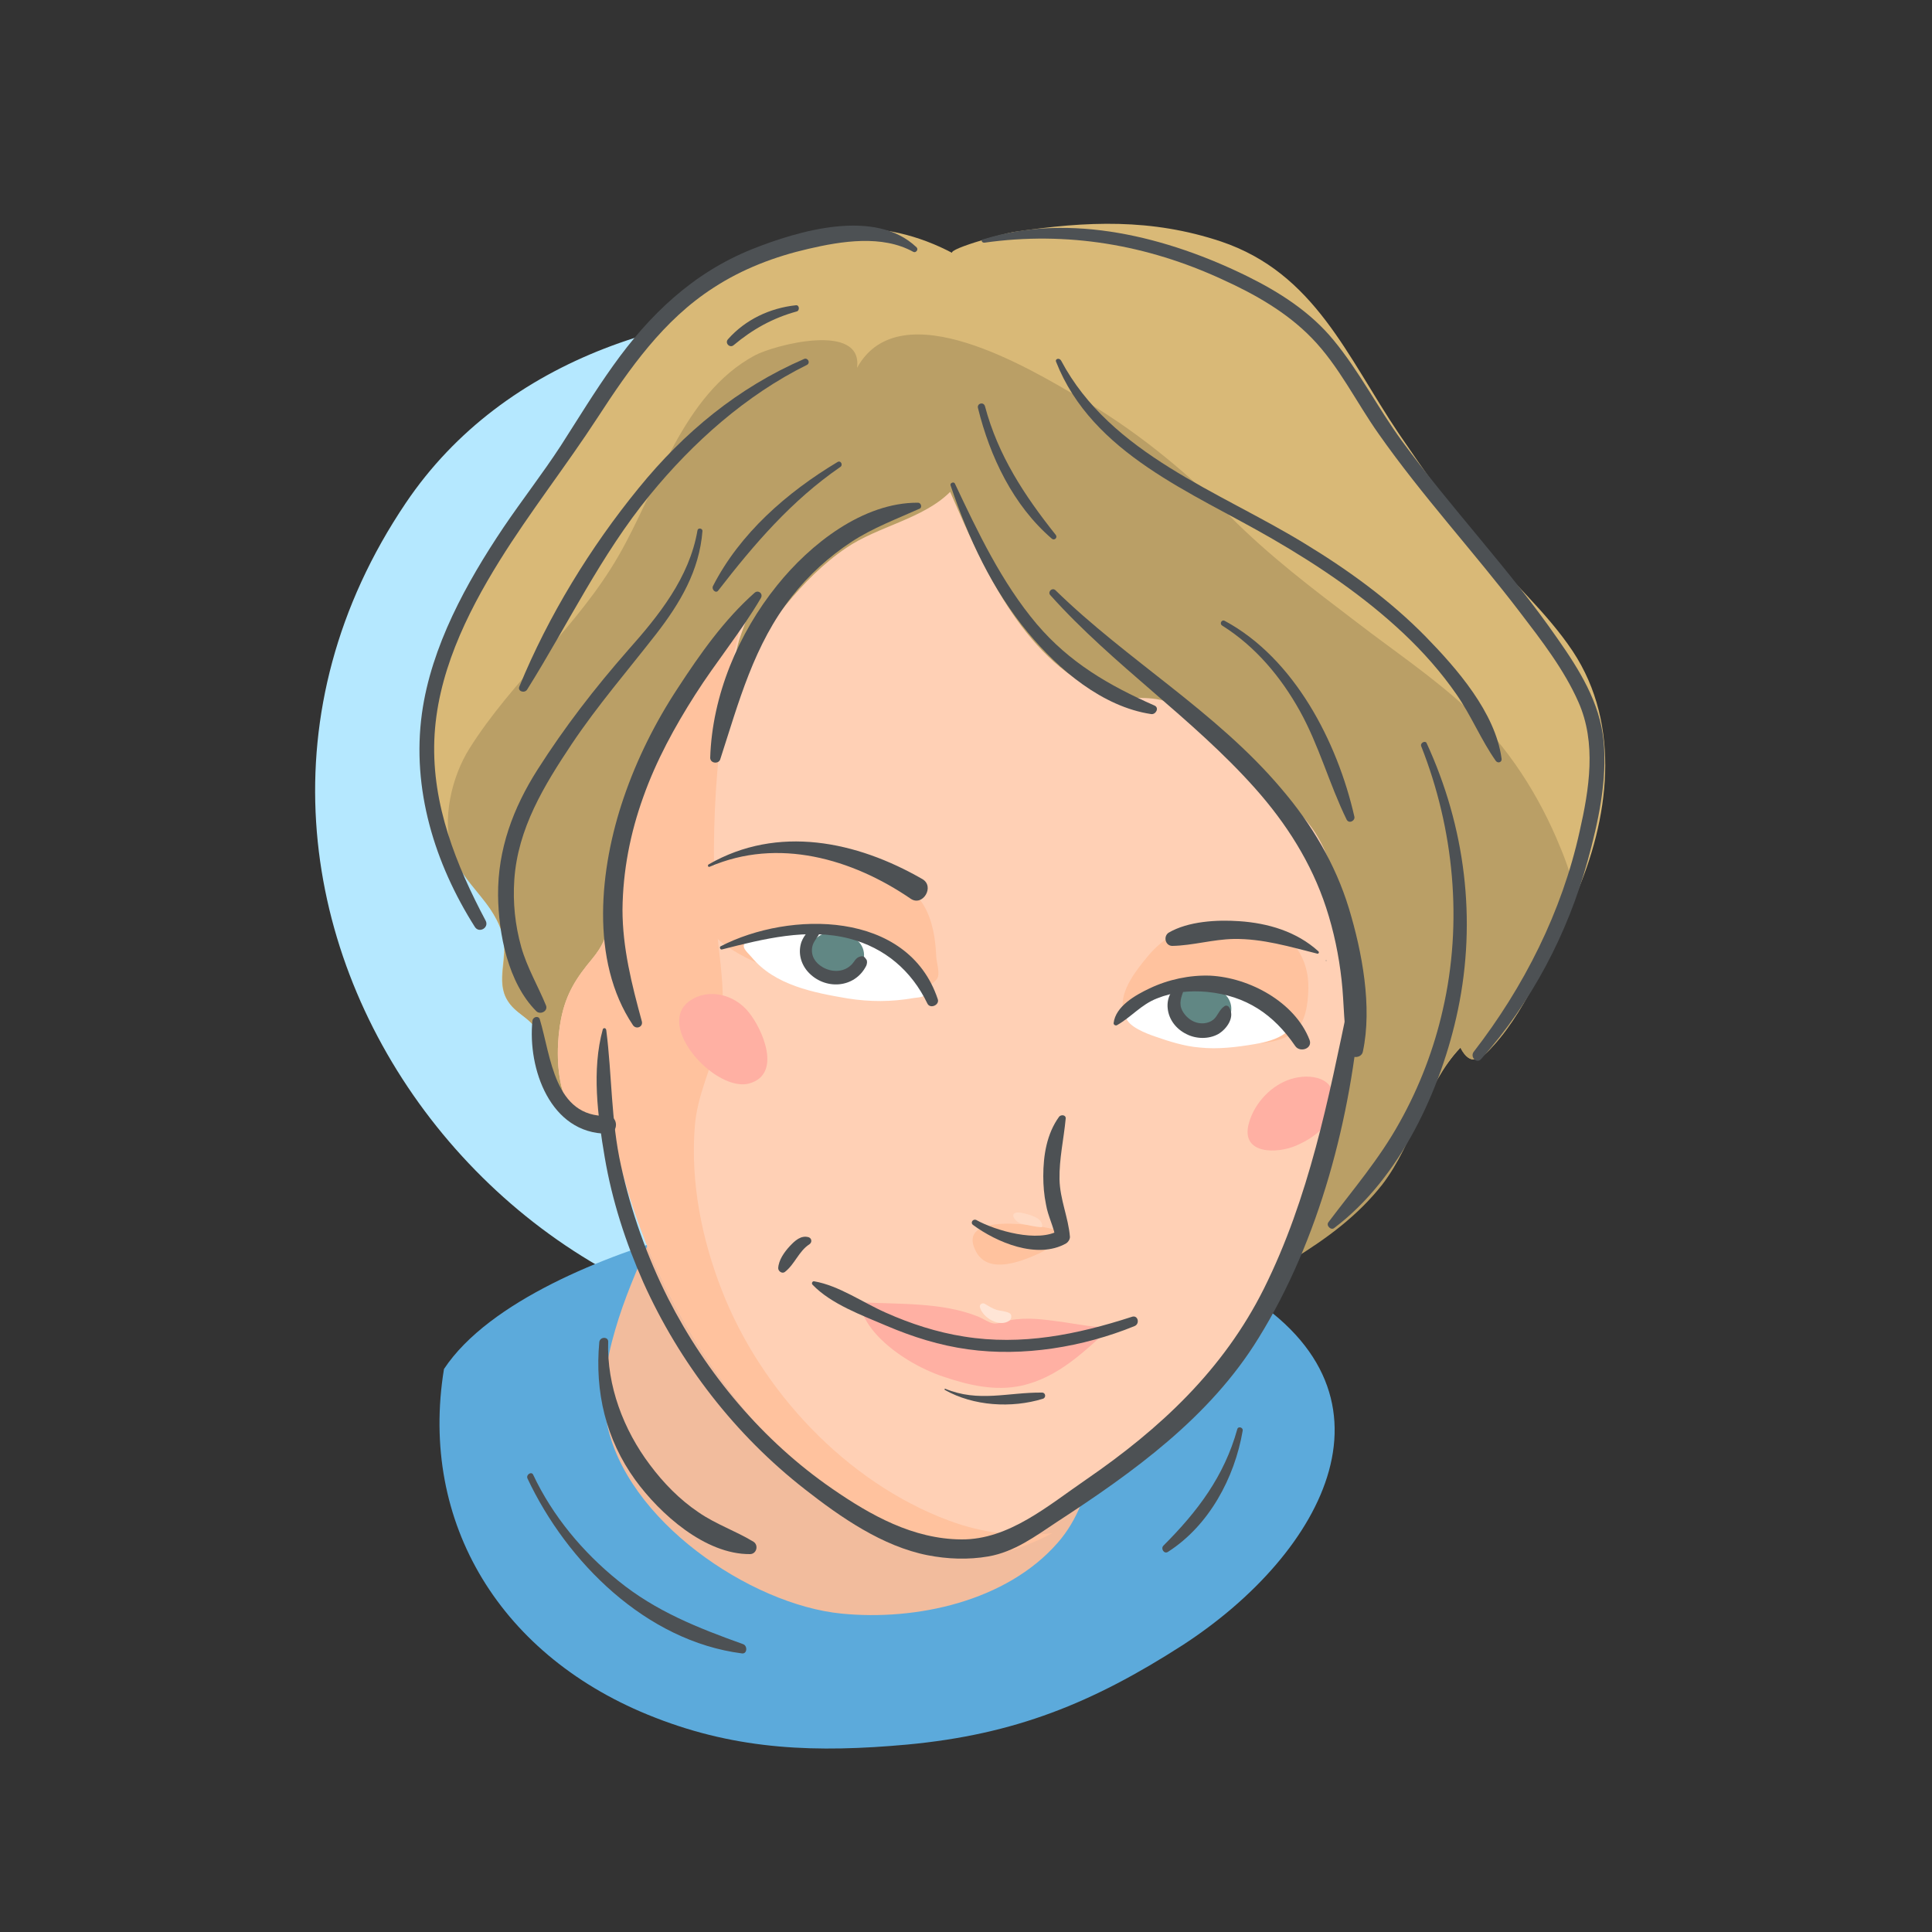<?xml version="1.0" encoding="UTF-8"?> <svg xmlns="http://www.w3.org/2000/svg" xmlns:xlink="http://www.w3.org/1999/xlink" version="1.1" id="Layer_1" x="0px" y="0px" viewBox="0 0 500 500" style="enable-background:new 0 0 500 500;" xml:space="preserve"><rect x="0" y="0" width="500" height="500" fill="#333333" stroke="none"/> <style type="text/css"> .st0{fill:#B5E8FF;} .st1{fill:#D9B977;} .st2{fill:#BA9F66;} .st3{fill:#5CAADB;} .st4{fill:#F2BC9D;} .st5{fill:#FFD0B5;} .st6{fill:#FFC29E;} .st7{fill:#FFB0A3;} .st8{fill:#FFFFFF;} .st9{fill:#618784;} .st10{fill:#4D5154;} .st11{fill:#FFE5D6;} .st12{fill:#FFDAC4;} </style> <g> <path class="st0" d="M300.7,95.9c-23.3-9.6-50.6-13.7-78.8-15.3c-44.4-2.5-91.3,11.6-116.9,49.6C32.7,237.4,140.3,372,255.2,341.7 c59.5-15.7,119.6-75.4,113.7-146.2C364.3,140.2,337.5,111.1,300.7,95.9z"></path> <path class="st1" d="M246.9,65.7c-37.8-20.3-75.5,9.4-94.6,42.1c-20.8,35.6-56.9,73.2-32.4,116.6c3,5.4,9,12.2,10.3,18.1 c1.2,5.2-1.9,11.3,1,16.2c2.1,3.6,5.7,4.4,7.8,8c2,3.4,1.7,7.5,3.3,11.2c4.3,10.2,14.1,14,23.9,17c25.7,7.7,48,20.2,72.3,31.9 c28.2,13.6,68.4,16.2,96.2-1.1c8.7-5.4,16.5-11.1,22.9-19.2c8.4-10.6,11.1-25.7,20.4-35.4c2.7,5.3,5.5,2.9,8.7-0.7 c8.7-9.6,15.7-26.6,20.9-38.2c8.8-20,12.2-44.4-0.6-63.7c-6.8-10.2-16.5-18.6-24.3-28.1c-7.5-9.1-14.1-18.5-20.7-28.2 c-13.4-19.9-21.7-41.5-46-49.7c-18-6-34.7-5.3-53.4-2.5C259.7,60.4,243.2,65,246.9,65.7z"></path> <path class="st2" d="M377.9,271.1c2.7,5.3,5.5,2.9,8.7-0.7c8.7-9.6,15.7-26.6,20.9-38.2c0.1-0.2,0.2-0.5,0.3-0.7 c-1-4.1-2.3-8.2-4-12.2c-5.4-13.3-13.4-25.9-23.9-35.7c-8.9-8.3-19.1-15.1-28.7-22.5c-11.7-8.9-22.7-17.2-33.1-27.7 c-11.7-11.9-24.7-22.4-39.1-30.7c-11.9-6.9-46-27.8-57.2-7.5c1.6-12-21.5-5.9-26.5-3.2c-18.7,10.1-25.2,34.5-35.2,51.8 c-10.7,18.6-27.4,32.1-38.6,49.9c-4.6,7.3-7.2,18.3-4.5,26.8c2.6,8.3,11.2,13.1,13.3,22.1c1.2,5.2-1.9,11.3,1,16.2 c2.1,3.6,5.7,4.4,7.8,8c2,3.4,1.7,7.5,3.3,11.2c4.3,10.2,14.1,14,23.9,17c25.7,7.7,48,20.2,72.3,31.9c28.2,13.6,68.4,16.2,96.2-1.1 c8.7-5.4,16.5-11.1,22.9-19.2C366,295.8,368.7,280.8,377.9,271.1z"></path> <path class="st3" d="M114.9,354.3c-6.5,39.8,14.7,74.7,54.6,90.2c21.7,8.5,42,9.1,65.2,7c28-2.6,48.1-10.8,71.3-25.7 c36.7-23.8,59.9-65.9,13.7-92.5c-36.7-21.1-100.5-25.5-142.1-14.2C157.2,324.7,126.6,336.6,114.9,354.3z"></path> <path class="st4" d="M159.2,344.2c-2.4,8.1-3.6,16.3-2.2,23.8c4.8,25.4,37.2,47.3,60.8,49.6c19.2,1.9,42.6-3.1,55.9-18.3 c10.4-11.8,10.7-30.6,10.3-45.5c-0.4-12.2-5.1-20.7-10.8-31c-5.7-10.3-9.4-21.1-16.8-30.6c-11.5-14.6-34.2-38-54.5-36 c-13.3,1.4-15.7,12.5-19.1,23.7c-4.4,14.1-9,28.2-14.9,41.7C164.9,328.4,161.5,336.2,159.2,344.2z"></path> <path class="st5" d="M192.5,159.7c-11.6,6.8-21,27.8-27.2,39.5c-5,9.4-7.5,20.2-7.7,30.7c-0.1,7.9,0.9,11.9-4.3,18.2 c-4.1,4.9-6.8,9-8.1,15.6c-2,9.9-1.3,30.6,12.6,25.1c7.5,41.1,27.8,73.8,59.5,101c7.6,6.5,19.7,14.3,30.4,13.2 c11-1.2,22.1-10.4,31.3-16c17.4-10.5,32.2-25.5,43.1-42.5c18-28.1,29.9-60.2,27.1-93.7c-0.9-11.2-2.6-25.4-8.7-35.1 c-5.4-8.6-15.8-14.6-23.3-21.4c-4.9-4.5-10.4-11.8-17-13.2c-5.2-1.1-10,0.4-15.5-2c-20.3-9-30.6-33-38.8-51.8 c-7,7-18.7,8.9-26.9,14.5c-11.7,7.9-20.8,20.9-28.2,32.6c-1.6-5.2,1.3-10.7,2.9-15.5c-0.5-0.1-1,0.1-1.3,0.5 C192.4,158.3,192.4,157.1,192.5,159.7z"></path> <path class="st6" d="M245.5,393.5c-26.5-9.9-48.6-33.6-58.7-59.6c-5.2-13.3-8.1-27.9-7-42.2c0.6-8.3,4.3-15.2,6.2-23.2 c2-8.4,0.7-16.8-0.2-25.2c-2.4-25.1-0.6-52.3,4.8-76.9c0.5-2.2,1-4.3,1.6-6.5c-11.4,7-20.8,27.8-26.9,39.3 c-5,9.4-7.5,20.2-7.7,30.7c-0.1,7.9,0.9,11.9-4.3,18.2c-4.1,4.9-6.8,9-8.1,15.6c-2,9.9-1.3,30.6,12.6,25.1 c7.5,41.1,27.8,73.8,59.5,101c19.3,16.6,38.1,16,55,7C263.6,397.8,254.6,396.9,245.5,393.5z"></path> <path class="st7" d="M345.2,284.6c0.1-6.4-7.4-6.9-12.1-5c-4.8,1.9-8.8,6.5-10,11.5c-1.8,7.7,7.4,7.5,12.3,5.4 C340.5,294.3,345.1,290.7,345.2,284.6z"></path> <path class="st6" d="M273.7,318.4c-4-1.3-27-5.1-21,5.7c3.3,5.8,11.8,2.3,16.4,0.2C271.3,323.2,274.7,321.3,273.7,318.4z"></path> <path class="st6" d="M200.7,219.6c-3.8,0.6-7.8,0.1-11.4,1.7c-4.9,2.1-7.8,5.8-8,11.2c-0.3,5.6,2.8,9.8,7.4,12.8 c6.8,4.5,15.4,7.1,23.2,9.1c4.3,1.1,9,3.1,13.4,3.5c3.8,0.3,9.3-0.5,12.8-1.9c1.4-0.6,4-1.5,4.6-3.1c0.5-1.3-0.3-3.8-0.4-5.3 c-0.2-4.6-0.9-9.4-3.3-13.4c-3.3-5.3-9-8.1-14.8-9.9c-6.2-2-12.6-3.5-19.1-3.7C204,220.6,201.6,220.6,200.7,219.6z"></path> <path class="st6" d="M310,239.6c-4.7,0.3-10,4.3-12.8,7.7c-3,3.6-7.3,8.9-6.6,13.8c0.6,4.6,6.8,5.7,10.7,6.7 c6.7,1.7,14.1,2.6,21,2.4c4-0.1,8.8-0.4,12.2-2.8c3.5-2.4,4-7.8,4.1-11.5c0.2-7.8-4.1-14.6-12.3-16.3 C320.9,238.4,315.8,239,310,239.6z"></path> <path class="st8" d="M201.5,241.8c-2.3,0.2-6.5,0.3-8.3,1.8c-1.7,1.4,0,2.6,1.3,4.1c6,7.3,16.1,9.2,24.9,10.7 c5.7,0.9,11.3,0.9,17-0.1c1.2-0.2,2.9-0.1,3.1-1.3c0.2-1.1-1.1-3.3-1.6-4.1c-3.8-6-12.1-10.2-19-11.2c-3.9-0.6-7.6-0.4-11.5-0.4 C206.1,241.2,201.9,241,201.5,241.8z"></path> <path class="st9" d="M222.7,244.3c-1.5-2.1-5.9-3.6-8.3-3.1c-2.5,0.5-6.1,3.4-5.3,6.4c1.1,4,7.4,5.8,10.8,4.7 C223.5,251,224.6,247,222.7,244.3z"></path> <path class="st8" d="M306.4,254.9c-4.2,0.6-7.7,1.6-11.2,4c-1.4,0.9-4.2,2.4-3.8,4.3c0.5,2.5,5.4,4.3,7.4,5 c3.7,1.3,7.8,2.6,11.7,2.9c4.7,0.5,9.6-0.1,14.3-0.9c2.5-0.4,5.7-1.2,7.8-2.8c5-3.7-7.8-10.5-10.7-11.7 C319.3,254.7,307.2,251,306.4,254.9z"></path> <path class="st9" d="M317.7,258.1c-1.5-2.1-5.9-3.6-8.3-3.1c-2.5,0.5-6.1,3.4-5.3,6.4c1.1,4,7.4,5.8,10.8,4.7 C318.5,264.8,319.7,260.9,317.7,258.1z"></path> <path class="st7" d="M222.4,337c10,0.6,21.4-0.1,30.9,3.8c1.2,0.5,2.6,1.5,3.8,1.7c1.3,0.2,2.7-0.6,4.1-0.8 c4.8-0.9,8.9-0.2,13.6,0.4c4.2,0.6,8.6,1.6,12.8,1.3c-6.8,6.2-13.7,13.1-23.2,15.2c-6.8,1.5-13.7-0.1-20.2-2.3 c-6-2-12.5-5.8-16.9-10.4C225.3,343.8,223,340.7,222.4,337z"></path> <g> <g> <path class="st10" d="M156,266.4c-2.9,10.5-1.3,22.5,0.5,33.1c1.9,11.2,5.4,22,10,32.4c9.4,20.9,23.8,39.5,41.9,53.6 c9.2,7.2,20,14.7,31.7,17c5.1,1,10.5,1.2,15.7,0.3c6.8-1.2,12.1-5.2,17.7-8.9c19.8-12.9,39.6-27.1,52.2-47.6 c15.8-25.5,24-57.2,26.4-86.8c0.1-1.7-2.6-2.1-3-0.4c-5.3,25.4-10.3,50.9-22,74.4c-10.5,21-26.8,36.2-46,49.4 c-9.8,6.7-20,15.6-32.3,15.5c-12.5-0.1-23.4-6.2-33.4-13.1c-18-12.4-32.6-29.8-42.5-49.3c-5.5-10.9-9.6-22.5-12.2-34.4 c-2.6-11.7-2.3-23.3-3.8-35C156.8,265.9,156.1,266,156,266.4L156,266.4z"></path> </g> </g> <g> <g> <path class="st10" d="M137.8,264.1c-1.3,12.4,4.6,29.3,19.4,29.3c3,0,2.9-4.7,0-4.6c-13.8,0.4-14.6-15.4-17.5-25 C139.4,262.8,138,263.1,137.8,264.1L137.8,264.1z"></path> </g> </g> <g> <g> <path class="st10" d="M237.6,130.1c-14.3-0.1-28,10.8-36.5,21.4c-10,12.4-16.8,28.5-17.3,44.6c0,1.5,2.2,1.7,2.6,0.4 c4.8-14.8,8.7-29.7,18.6-42.2c4.3-5.5,9.6-10.3,15.4-14.1c5.5-3.6,11.7-5.9,17.7-8.6C238.7,131.2,238.3,130.1,237.6,130.1 L237.6,130.1z"></path> </g> </g> <g> <g> <path class="st10" d="M195.3,153.4c-7.9,7-14.1,15.8-19.9,24.7c-5.8,8.8-10.6,18.4-14,28.4c-6.2,18.1-8.8,42.1,2.4,58.8 c0.8,1.2,2.7,0.5,2.3-1c-2.6-9.5-5-19-5-28.9c0.1-10,2-19.8,5.4-29.2c3.3-9.3,8.1-18.1,13.4-26.4c5.4-8.5,11.9-16.3,17-25 C197.6,153.6,196.2,152.6,195.3,153.4L195.3,153.4z"></path> </g> </g> <g> <g> <path class="st10" d="M237.2,64c-10.7-10.2-30.6-4.3-42.6,0.5c-15.2,6.1-26.5,16.9-35.9,30.1c-4.8,6.7-9.1,13.8-13.6,20.8 c-4.7,7.2-10,14-14.8,21.1c-9.6,14.3-18.7,30.8-21.1,48.1c-2.7,19.6,3.3,38.9,13.7,55.3c1.1,1.7,3.7,0.2,2.8-1.6 c-7.7-14.5-13.9-30-13.3-46.7c0.6-16.8,8.2-32.5,16.9-46.5c7.9-12.7,17.2-24.5,25.4-37.1c8.2-12.6,17-25.2,29.9-33.5 c7.5-4.9,15.9-8.1,24.6-10.1c8.6-2,19.1-3.7,27.2,0.8C237,65.5,237.8,64.6,237.2,64L237.2,64z"></path> </g> </g> <g> <g> <path class="st10" d="M180.5,137.3c-2.1,12.2-10,22-18,31c-8.6,9.8-16.4,19.9-23.4,30.9c-6.3,9.9-10.3,20.6-10.2,32.5 c0.1,10,2.6,22.7,9.9,30c1,1,3.1,0,2.5-1.5c-2.1-5.1-4.9-9.8-6.4-15.1c-1.6-5.7-2.2-11.5-1.8-17.4c0.9-13.3,7.7-24.4,14.9-35.2 c6.7-10,14.4-18.9,21.8-28.4c6.2-8,11.2-16.4,12-26.7C181.8,136.7,180.6,136.5,180.5,137.3L180.5,137.3z"></path> </g> </g> <g> <g> <path class="st10" d="M254.8,62.8c21.3-3,42,0.5,61.5,9.5c8.4,3.8,16.7,8.5,23.2,15.2c7,7.2,11.5,16.6,17.3,24.8 c11.3,16.1,24.7,30.6,36.6,46.2c5.5,7.2,11.4,14.8,15.1,23.2c4.7,10.6,2.8,22.5,0.3,33.5c-4.6,20.8-14.4,40.2-27.4,57 c-1,1.3,0.7,3.2,1.9,1.9c13.1-14.8,22.4-32.4,27.6-51.4c2.7-9.8,5.1-20.8,4.1-31c-1-10-6.3-18.4-11.9-26.4 c-12.4-17.9-27.5-33.7-40.3-51.2c-6.2-8.5-11-18-17.7-26.1c-6-7.3-14-12.4-22.3-16.5c-20.5-10.1-45.7-16.6-68.2-9.6 C253.7,61.9,254,62.9,254.8,62.8L254.8,62.8z"></path> </g> </g> <g> <g> <path class="st10" d="M367.8,193.1c8.5,21.5,10.8,45.6,5.6,68.2c-2.3,10.2-6.1,20.1-11.2,29.2c-5.2,9.4-12,17.3-18.4,25.8 c-0.7,0.9,0.7,2.2,1.5,1.5c17.1-12.9,27.7-35.9,32-56.4c4.9-23.4,1.9-47.4-8.1-69.1C368.9,191.6,367.5,192.2,367.8,193.1 L367.8,193.1z"></path> </g> </g> <g> <g> <path class="st10" d="M246,125.6c4.6,13.7,10.8,27,20.1,38.2c7.9,9.5,19.2,19.1,31.8,21c1.2,0.2,2.2-1.6,0.9-2.2 c-11.8-5.2-22-11.1-30.5-21.1c-9.1-10.8-15.2-23.7-21.2-36.4C246.8,124.6,245.8,125,246,125.6L246,125.6z"></path> </g> </g> <g> <g> <path class="st10" d="M271.8,154c16.3,18.2,36.8,31.8,53,50c8.1,9.1,14.6,19.3,18.4,30.9c2,6.1,3.3,12.4,4,18.7 c0.7,6.2,0.5,12.5,1.8,18.6c0.4,1.8,3.3,1.8,3.7,0c2.5-11.6-0.2-25.9-3.6-37.1c-3.5-11.5-9.7-21.9-17.5-31 c-16.9-20-39.9-33.2-58.5-51.4C272.2,152,271.1,153.2,271.8,154L271.8,154z"></path> </g> </g> <g> <g> <path class="st10" d="M183.7,224.3c17.6-7.6,36.8-2.1,52,8.3c3.1,2.1,6.3-3.2,3-5.1c-17-9.8-37.4-14.1-55.3-3.8 C183,224,183.3,224.5,183.7,224.3L183.7,224.3z"></path> </g> </g> <g> <g> <path class="st10" d="M303.4,244.8c5.3-0.1,10.5-1.7,15.9-1.8c7.5-0.1,14.4,2,21.6,3.8c0.3,0.1,0.6-0.3,0.3-0.6 c-5.6-5.1-13-7.3-20.5-7.8c-5.7-0.4-13.2,0-18.3,3C301,242.4,301.6,244.8,303.4,244.8L303.4,244.8z"></path> </g> </g> <g> <g> <path class="st10" d="M343.2,248.7c0.1,0,0.1-0.2,0-0.2C343.1,248.5,343.1,248.7,343.2,248.7L343.2,248.7z"></path> </g> </g> <g> <g> <path class="st10" d="M186.9,245.7c10.6-2.7,22.1-5.6,32.9-2.8c9.2,2.4,16.1,8.3,20.2,16.8c0.7,1.5,3.2,0.4,2.7-1.1 c-7.7-23.1-38.4-22.9-56.2-13.7C186.1,245.1,186.4,245.9,186.9,245.7L186.9,245.7z"></path> </g> </g> <g> <g> <path class="st10" d="M211.8,240.3c-2.2-0.4-3.7,1.7-4.4,3.5c-0.9,2.7-0.2,5.5,1.6,7.6c4.3,4.9,12.2,4.5,15.2-1.5 c0.2-0.5,0.3-1.2,0-1.6c-0.1-0.1-0.2-0.3-0.3-0.4c-0.3-0.4-0.6-0.5-1.1-0.4c-1.5,0.3-1.6,1.5-2.7,2.4c-2,1.8-5,1.7-7.2,0.4 c-1.9-1.1-3.1-2.9-2.7-5.2c0.3-1.6,1.5-2.5,2.1-4C212.5,240.9,212.2,240.4,211.8,240.3L211.8,240.3z"></path> </g> </g> <g> <g> <path class="st10" d="M305.8,254.8c-2.7,0.8-3.9,3.6-3.6,6.2c0.3,2.9,2.2,5.3,4.8,6.6c2.5,1.3,5.8,1.4,8.3,0 c2.2-1.3,4.4-4.4,2.8-6.9c-0.2-0.4-0.8-0.6-1.2-0.3c-1.4,0.9-1.7,2.5-2.9,3.5c-1.4,1.1-3.4,1.2-5,0.5c-1.4-0.6-2.8-2-3.3-3.5 c-0.6-1.8,0.3-3.6,0.9-5.3C306.7,255.1,306.2,254.7,305.8,254.8L305.8,254.8z"></path> </g> </g> <g> <g> <path class="st10" d="M251.8,317c6.1,4.5,16.6,9,24.1,4.8c0.5-0.3,1-1,1-1.7c-0.4-5-2.6-9.7-2.7-14.9c-0.1-5.3,1.1-10.4,1.6-15.7 c0.1-1-1.2-1.1-1.7-0.5c-3.2,4.4-4.1,10-4.1,15.4c0,2.4,0.2,4.9,0.7,7.3c0.5,3.1,2.1,5.9,2.5,8.9c0.3-0.7,0.6-1.4,0.9-2.2 c-5.4,3.3-16.5,0.1-21.5-2.7C251.7,315.4,251.1,316.5,251.8,317L251.8,317z"></path> </g> </g> <g> <g> <path class="st10" d="M210.3,332.5c4.8,5,12.8,7.9,19.1,10.6c6.8,2.9,13.8,5.1,21.1,6.1c14.3,2,29.8-0.6,43.1-6 c1.5-0.6,0.9-3-0.7-2.4c-14.2,4.6-28.5,7.5-43.4,5.1c-7-1.1-13.8-3.3-20.3-6.2c-5.9-2.6-12.1-7-18.5-8.1 C210.3,331.5,209.9,332.1,210.3,332.5L210.3,332.5z"></path> </g> </g> <g> <g> <path class="st10" d="M209.3,320.2c-2-0.6-3.6,0.9-4.9,2.3c-1.4,1.5-2.9,3.6-3,5.7c0,0.8,1,1.5,1.7,1c2.6-2,3.6-5.4,6.4-7.2 C210.2,321.5,210.1,320.5,209.3,320.2L209.3,320.2z"></path> </g> </g> <g> <g> <path class="st11" d="M253.6,338.3c0.7,2.7,5,5.3,7.6,3.5c0.6-0.4,0.8-1.6,0-2c-1-0.5-2.2-0.5-3.3-0.8c-1.1-0.4-2.1-1-3.1-1.6 C254.2,337.1,253.4,337.6,253.6,338.3L253.6,338.3z"></path> </g> </g> <g> <g> <path class="st10" d="M244.5,359.7c7.4,4.2,17.3,4.8,25.4,2.3c0.9-0.3,0.7-1.6-0.2-1.6c-8.8-0.1-16.4,2.6-25.1-1 C244.5,359.3,244.4,359.6,244.5,359.7L244.5,359.7z"></path> </g> </g> <g> <g> <path class="st10" d="M289.1,265.3c3.7-2.1,6.2-5.3,10.3-6.9c4.2-1.7,8.6-2.1,13-1.7c10.1,1,17.2,5.8,22.8,14 c1.2,1.8,4.6,0.7,3.7-1.6c-3.8-9.8-15.6-16.1-25.7-16.6c-5.3-0.2-10.9,1-15.7,3.3c-3.6,1.7-8.8,4.6-9.3,9 C288.2,265.3,288.8,265.5,289.1,265.3L289.1,265.3z"></path> </g> </g> <path class="st12" d="M262.3,315c0.3,0.6,1,1.4,2.1,1.7c0.4,0.1,5.2,1.2,5.3,0.8c0.3-2.4-3.5-3.2-5.2-3.6 C262.5,313.5,262,314.2,262.3,315z"></path> <path class="st7" d="M175.8,265c0.7,7.6,11.5,17.2,18.1,15.4c8.6-2.4,3.4-14.1-0.1-18.4c-3.7-4.7-10.6-6.4-15.4-2.9 C176.3,260.6,175.6,262.7,175.8,265z"></path> <g> <g> <path class="st10" d="M273.3,93.6c9.4,23.9,35.2,33.8,55.9,45.8c12.1,7,23.8,14.9,34,24.5c5.1,4.8,9.8,10.1,13.8,15.9 c3.8,5.5,6.3,11.7,10.1,17.1c0.6,0.8,1.7,0.3,1.5-0.6c-1.6-11.9-11.6-23.3-19.6-31.5c-9.2-9.4-20.1-17.3-31.3-24.1 c-22.2-13.6-50.2-23.1-63.1-47.4C274.1,92.5,273,92.9,273.3,93.6L273.3,93.6z"></path> </g> </g> <g> <g> <path class="st10" d="M316.3,161.9c8.6,5.4,15.2,13.3,20.1,22.1c5,9,7.6,18.9,12.1,28.1c0.6,1.2,2.3,0.3,2-0.8 c-4.4-19.3-15.5-40.9-33.5-50.6C316.2,160.2,315.5,161.4,316.3,161.9L316.3,161.9z"></path> </g> </g> <g> <g> <path class="st10" d="M208.1,92.9c-17.1,7.4-31.1,19-42.8,33.4c-12.5,15.3-23.4,33.1-30.9,51.4c-0.5,1.2,1.3,1.8,2,0.8 c10.6-16.9,19.1-34.9,31.8-50.4c11.1-13.6,24.9-25.9,40.7-33.7C209.8,93.8,209,92.5,208.1,92.9L208.1,92.9z"></path> </g> </g> <g> <g> <path class="st10" d="M206,79c-6.7,0.7-13.1,3.7-17.6,8.8c-0.9,1,0.5,2.4,1.5,1.5c4.9-4.1,10.1-7,16.3-8.7 C207,80.4,206.9,78.9,206,79L206,79z"></path> </g> </g> <g> <g> <path class="st10" d="M253.1,105.6c3.1,12.6,9.1,25.2,19.1,33.8c0.7,0.6,1.6-0.3,1-1c-8.1-10.2-14.9-20.5-18.3-33.3 C254.5,103.9,252.8,104.4,253.1,105.6L253.1,105.6z"></path> </g> </g> <g> <g> <path class="st10" d="M216.7,119.6c-13,7.8-25.2,18.4-32.2,32.1c-0.4,0.9,0.8,2,1.4,1.1c9.3-12,18.9-23.2,31.5-31.9 C218.3,120.4,217.6,119,216.7,119.6L216.7,119.6z"></path> </g> </g> <g> <g> <path class="st10" d="M155.1,347.3c-1.2,12.9,1.7,25.2,9.3,35.7c6.4,8.8,18.1,19.3,29.7,19.2c1.7,0,2.3-2.3,0.9-3.2 c-4.6-2.8-9.7-4.5-14.2-7.6c-4.9-3.3-9.1-7.6-12.6-12.3c-6.8-9-11.2-20.5-10.8-31.9C157.4,345.9,155.3,345.9,155.1,347.3 L155.1,347.3z"></path> </g> </g> <g> <g> <path class="st10" d="M136.5,382.6c10.2,21.7,30.7,42.1,55.5,45.3c1.4,0.2,1.5-2,0.3-2.4c-11.7-4.2-22.6-8.5-32.3-16.4 c-9.2-7.4-17-16.8-22-27.4C137.6,380.7,136.1,381.6,136.5,382.6L136.5,382.6z"></path> </g> </g> <g> <g> <path class="st10" d="M320.2,369.9c-3.4,12.2-10.3,21.3-19.1,30.1c-0.8,0.8,0.2,2.3,1.2,1.6c10.6-6.8,17.2-19.1,19.3-31.3 C321.8,369.4,320.4,369,320.2,369.9L320.2,369.9z"></path> </g> </g> </g> </svg> 